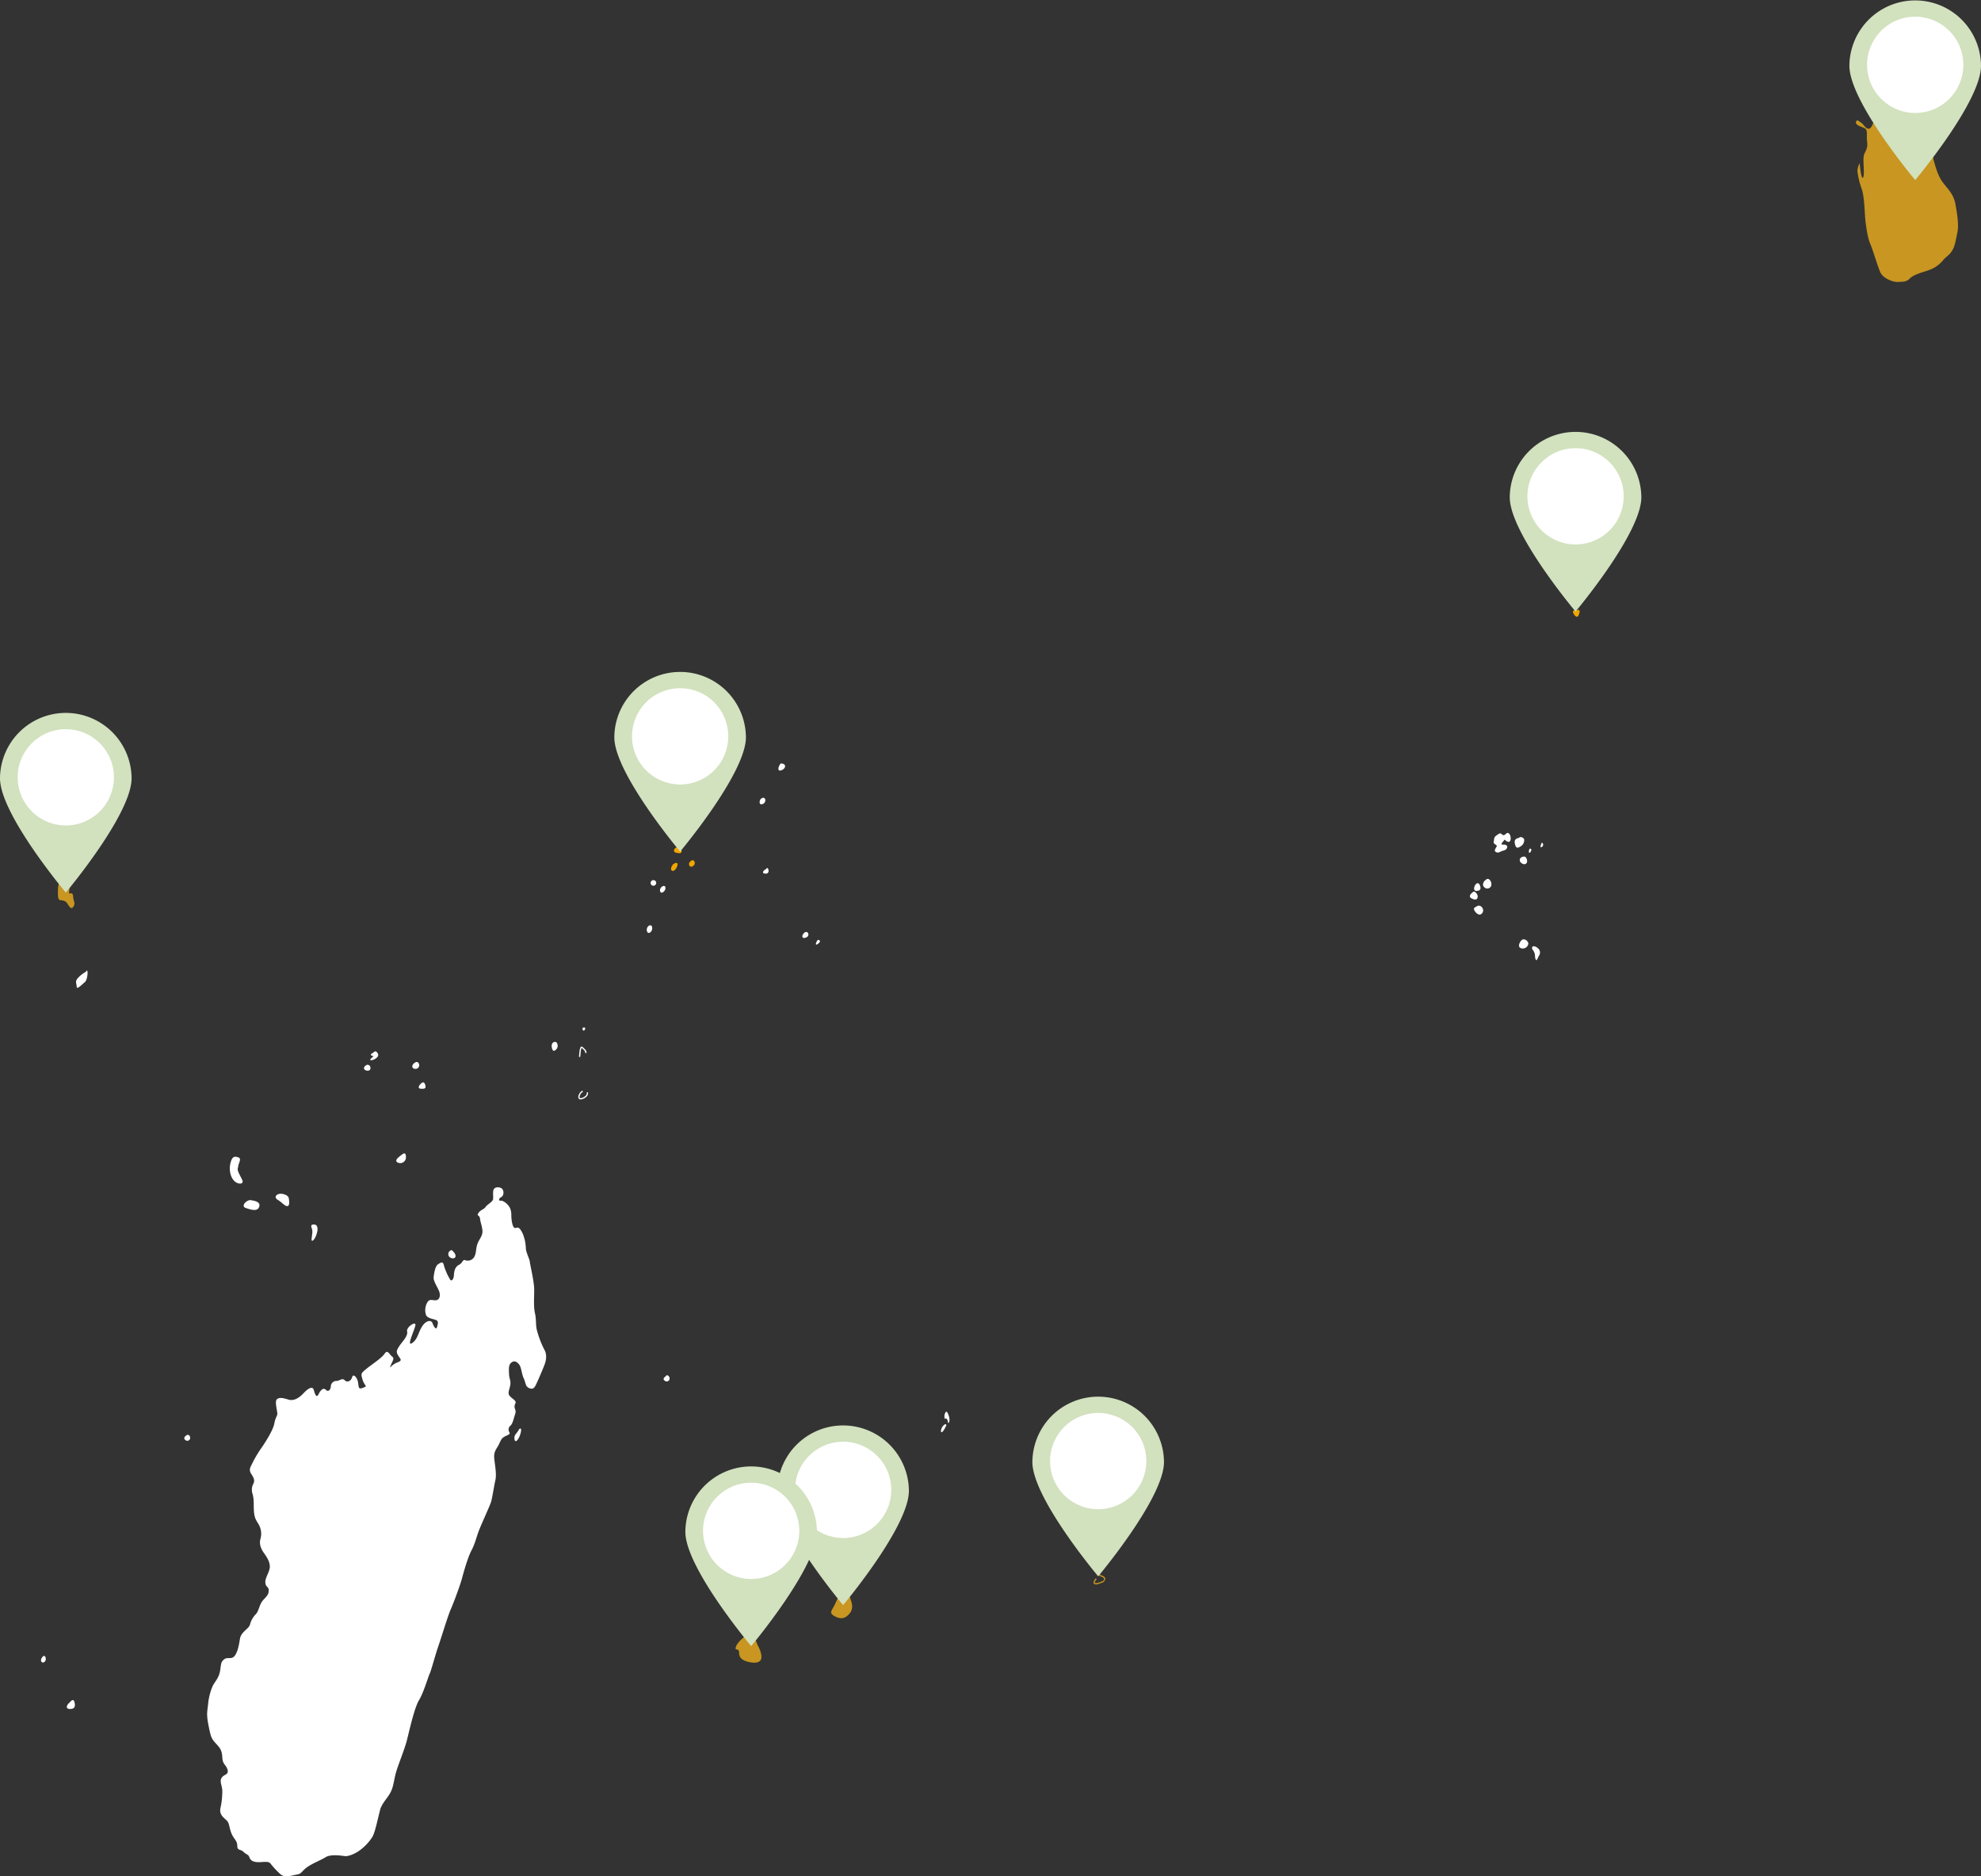 <svg xmlns="http://www.w3.org/2000/svg" xmlns:xlink="http://www.w3.org/1999/xlink" width="757.307" height="717.145" viewBox="0 0 757.307 717.145">
  <rect x="0" y="0" width="757.307" height="717.145" fill="#333333" stroke="none"/>
  <defs>
    <clipPath id="clip-path">
      <rect id="Rectangle_370" data-name="Rectangle 370" width="732.852" height="684.824" fill="none"/>
    </clipPath>
    <clipPath id="clip-path-2">
      <rect id="Rectangle_308" data-name="Rectangle 308" width="50.307" height="68.828" fill="#d2e1be"/>
    </clipPath>
  </defs>
  <g id="ocean-indien" transform="translate(-1021.121 -3502.46)">
    <g id="Groupe_2366" data-name="Groupe 2366" transform="translate(1036.787 3534.781)">
      <g id="Groupe_2365" data-name="Groupe 2365" clip-path="url(#clip-path)">
        <path id="Tracé_1613" data-name="Tracé 1613" d="M138.013,713.222c-1.145,4.291-2,9.011-3.147,11.013a19.186,19.186,0,0,1-5.292,5.435c-1.715,1.145-4,2-5.15,1.861s-5.435-.859-7.437.43-6.151,2.716-8.153,4.718-1.43,1.575-4,2.146-3.861.715-5.15-.428a31.628,31.628,0,0,1-3.718-4c-.859-1.145-3-.43-5.15-.574s-2.716-1.142-3-2-1.287-1-2.288-2-2.289-.288-2.289-2.289-1.43-2.575-2.288-4.862-.715-3.576-1.574-4.579-3.146-2.146-2.575-4.862a29.468,29.468,0,0,0,.716-6.58c0-2-1.145-3.576-.286-5.006s2.861-1.142,2.29-3.146-1.86-1.86-2-4.72-1-3.718-2.575-5.433-1.857-2.434-2.716-6.866-.43-5.15-.143-8.01a22.772,22.772,0,0,1,1.717-6.866c.716-1.572,2.432-3.146,2.861-5.863s.285-3.434,1.572-4.434,2.718.143,3.86-1.145,1.719-3.718,2.146-6.578,3.434-3.863,3.864-5.579a8.65,8.65,0,0,1,2.287-4c1.145-1.287,1.289-3.718,2.719-5.292s2.146-2.146,2.146-3.718-1.145-1.144-1.289-3,1.715-4.149,1.715-6.151-1.43-4.006-2.145-5.006-2.146-3.147-1.43-5.578a7.158,7.158,0,0,0-1-6.009c-1-1.715-1.572-2.431-1.572-6.863s-.716-4-.716-6.009,1.287-2.431.716-4.147-2-2.431-1.289-4.291a46.225,46.225,0,0,1,4.434-7.723c1.86-2.719,4.291-6.724,4.72-9.011s1-2.719,1.145-3.575-1.145-4.865-.144-5.722,2.575-.429,4.435.143,3.861-.43,5.721-2.431,3.432-2.717,3.861-1.431,1,3.576,1.86,1.86,1.858-2.718,2.861-1.715,1.858-.288,1.858-1.43a2.163,2.163,0,0,1,2.145-2c.859.144,2.289-1.287,3.148-.286s2.431.43,2.861-1.144,2,.143,2.288,2.145.143,2.575,2,1.86.428-.571-.288-3-.715-2.431,1.575-4.291,5.721-4,6.866-5.721,1.86.43,2.86,1.145.143,1.574-.573,3.434.143-.288,2.433-1.144,1.287-1.289.428-2.719-.571-2,.43-3.576,3.434-3.861,3-5.577,3.575-4.291,3.146-2.289-3.432,8.154-1.286,6.724,2.287-3.72,3.717-6.151,3.576-3,4.149-1.43,1.43,2.575,1.716,1.43.662-2.163-.277-2.634-3.521-.61-3.99-2.117a5.923,5.923,0,0,1,.656-4.85c.94-1.413,2.4-.329,3.521-.706s1.363-1.694.987-3.059-2.348-4.1-2.209-5.6.61-4.332,1.644-4.99,1.925-1.413,2.3.471a22.616,22.616,0,0,0,2.255,5.13c.61,1.272,1.5-.045,1.55-1.365s.327-3.247,1.925-4.049,1.36-2.258,2.488-1.739a2.87,2.87,0,0,0,3.475-1.507c.7-1.365.468-2.965,1.125-4.8s2.161-3.108,1.88-5.274-.7-2.636-.892-4.282-1.411-.942-.659-2.168,2.161-1.41,2.771-2.352,2.582-1.882,2.817-2.823-.094-1.978.142-3.484,2.629-1.506,3.427-.565.468,2.73-.422,3.107-1.127,1.507-.142,1.366,3.052,1.506,3.614,3.059.329,2.354.471,3.813.562,4,1.69,3.529,1.831.519,2.677,2.355a16.219,16.219,0,0,1,1.126,5.555c.094,1.459,1.5,4.282,1.5,4.989s1.687,7.561,1.687,10.629-.277,6.6.279,9.016.277,4.276.65,6.136a37.436,37.436,0,0,0,2.78,7.526c.741,1.208,1.39,3.162.185,6.228s-2.409,5.762-3.15,7.343-1.391,2.046-2.783,1.394-1.205-2.137-1.947-3.624-.927-4.185-1.669-5.2-1.761-1.766-2.873-1.022-1.206,1.672-1.115,4.088.559,2.324.559,3.9-.927,3.068-.65,4.182,1.761,1.766,2.409,2.6-.276,1.114-.185,2.321.741,1.211.185,2.883-.926,3.624-1.759,4.274a1.923,1.923,0,0,0-.465,2.418c.371.649.277.835-1.39,1.578s-1.854,1.766-2.595,3.253-1.947,2.6-1.761,5.02,1.018,6.135.462,8.551-1.206,6.877-1.669,8.366-3.521,8.085-4.541,10.688-1.576,5.3-2.968,7.9-2.967,8.272-3.614,10.688-3.247,9.48-4.265,11.71-3.988,11.99-4.914,14.593-2.595,8.922-3.151,10.038-2.318,7.248-4.079,10.13-3.617,11.34-4.635,15.337-3.709,10.13-4.45,13.383-.835,5.017-2.226,7.25-2.318,2.88-3.4,5.353" transform="translate(-8.203 -54.433)" fill="#fff" fill-rule="evenodd"/>
        <path id="Tracé_1614" data-name="Tracé 1614" d="M816.448,67.5a12.047,12.047,0,0,1-5.008,3.375c-1.633.652-5.878,1.633-7.293,3.157s-2.939,1.305-4.681,1.415-5.551-1.309-6.639-3.594-2.939-8.817-3.921-10.993-1.74-7.295-1.958-10.234-.327-7.945-1.308-10.775a30.509,30.509,0,0,1-1.63-6.75,6.233,6.233,0,0,1,.87-3.048s.543,6.641,1.306,5.445-.328-7.293.436-8.926,1.415-2.613,1.088-4.79.434-4.463-.979-5.115-3.593-1.2-3.266-2.4,1.306-.109,2.176.436,2.721,4.572,4.356.109-.763-4.463-.655-5.66,1.958-2.83,1.633-3.375.543-.437,1.961.436,2.5,1.415,2.176.325-.546-2.285-2.394-2.612-3.594-.328-4.357-.762-.433.871-1.521,1.306-1.526-1.2-.654-1.851,1.993.467,1.993.467S786.294,1.643,787.6.553s1.851-.325,2.721.218,1.633-1.2,2.4-.434,1.088,3.048,3.047,4.136,5.115,3.918,5.988,5.878,2.612,4.463,2.83,5.879.762.761,1.849,1.633a12.818,12.818,0,0,1,3.375,4.572c.436,1.414-2.067,2.612-.546,3.59s1.636,0,2.722-.436.545.981,1.2,3.375,1.631,6.1,3.593,8.6,4.025,4.463,4.68,8.056,1.414,8.054.762,10.993-.871,5.117-2.069,6.968-2.179,2.067-3.7,3.918" transform="translate(-89.614 0)" fill="#c89621" fill-rule="evenodd"/>
        <path id="Tracé_1615" data-name="Tracé 1615" d="M663.195,226.7c-.667.521-2.3-.222-1.854,1.041s1.409,1.933,1.854,1.413,1.189-2.675,0-2.453" transform="translate(-75.64 -25.93)" fill="#f0a500" fill-rule="evenodd"/>
        <path id="Tracé_1616" data-name="Tracé 1616" d="M637.786,325.082c-1.032.159-1.906.637-1.587,2.148s.794,2.07,2.143,1.114a2.708,2.708,0,0,0,1.428-2.625c-.078-.717-1.506-1.351-1.984-.637" transform="translate(-72.765 -37.149)" fill="#fff" fill-rule="evenodd"/>
        <path id="Tracé_1617" data-name="Tracé 1617" d="M639.466,333.283a1.255,1.255,0,0,0-.556,2.307c1.112.955,2.143.4,2.224-.478s-.477-2.385-1.668-1.829" transform="translate(-73.016 -38.109)" fill="#fff" fill-rule="evenodd"/>
        <path id="Tracé_1618" data-name="Tracé 1618" d="M642.376,330.1c-.237.8-.159,1.83.556.874s-.159-1.748-.556-.874" transform="translate(-73.465 -37.716)" fill="#fff" fill-rule="evenodd"/>
        <path id="Tracé_1619" data-name="Tracé 1619" d="M647.634,327.43c-.318.874-.716,1.909.237,1.351s.079-2.148-.237-1.351" transform="translate(-74.039 -37.428)" fill="#fff" fill-rule="evenodd"/>
        <path id="Tracé_1620" data-name="Tracé 1620" d="M631.271,325.51c1.19,1.273,2.222,1.192,2.3-.318s-.872-2.706-1.587-2.07-1.19,1.036-1.825.319-1.35,0-2.221.636-.637,1.433-.875,2.307,1.272,1.035,1.191,1.591-1.429,1.751-.316,2.307,1.428-.237,2.856-.556,1.827-1.511,1.111-2.069-2.561.255-1.6-.947Z" transform="translate(-71.725 -36.941)" fill="#fff" fill-rule="evenodd"/>
        <path id="Tracé_1621" data-name="Tracé 1621" d="M623.685,343.057c-1.031.637-1.746,2.069-.715,2.943a1.57,1.57,0,0,0,2.7-.874c.159-1.354-1.031-2.943-1.984-2.069" transform="translate(-71.202 -39.212)" fill="#fff" fill-rule="evenodd"/>
        <path id="Tracé_1622" data-name="Tracé 1622" d="M619.276,345.02c-.953,1.193-.874,2.706.237,2.625s1.746-.4,1.509-1.591-.953-1.829-1.746-1.034" transform="translate(-70.761 -39.425)" fill="#fff" fill-rule="evenodd"/>
        <path id="Tracé_1623" data-name="Tracé 1623" d="M617.8,348.62c-.872.637-1.587,1.67-.316,2.307s2.143.558,2.3-.556-1.272-2.743-1.985-1.751" transform="translate(-70.552 -39.842)" fill="#fff" fill-rule="evenodd"/>
        <path id="Tracé_1624" data-name="Tracé 1624" d="M620.061,354.4c-1.19.638-2.065.8-1.112,2.148s2.222,1.751,2.938.4-.716-2.945-1.825-2.546" transform="translate(-70.753 -40.532)" fill="#fff" fill-rule="evenodd"/>
        <path id="Tracé_1625" data-name="Tracé 1625" d="M639.114,369.118c-.953.8-1.746,2.784-.318,3.183a2.171,2.171,0,0,0,2.777-1.672c.081-1.034-1.506-2.228-2.459-1.511" transform="translate(-72.98 -42.197)" fill="#fff" fill-rule="evenodd"/>
        <path id="Tracé_1626" data-name="Tracé 1626" d="M643.727,373.04a4.162,4.162,0,0,1,.874,1.511c.316.955,0,1.195.4,2.309s.871-.8,1.425-1.591a2.053,2.053,0,0,0-.554-2.625c-.794-.8-2.62-1.354-2.142.4" transform="translate(-73.625 -42.539)" fill="#fff" fill-rule="evenodd"/>
        <path id="Tracé_1627" data-name="Tracé 1627" d="M19.923,326.786a6.2,6.2,0,0,1-.955,3.833c-.67,1.343-3.06,1.247-2.582-.288s1.53-1.916,1.05-3.162a6.425,6.425,0,0,1-.477-3.929c.288-1.821.862-2.11,1.53-1.631s2.2,1.248,1.816,2.3a3.965,3.965,0,0,0-.383,2.876" transform="translate(-1.867 -36.764)" fill="#fff" fill-rule="evenodd"/>
        <path id="Tracé_1628" data-name="Tracé 1628" d="M10.959,344.787c-.477-1.341-.859-.576-.859-2.876s-.48-3.545-.67-2.874a12.677,12.677,0,0,1-1.147,3.353,10.163,10.163,0,0,0-.957,4.6c0,1.437-.1,3.26.766,3.451s2.008.094,2.771,1.245,1.53,2.684,2.389,1.245,0-2.109-.094-3.449-.288-1.823-1.243-1.535.67-3.066-.957-3.162" transform="translate(-0.838 -38.761)" fill="#c89621" fill-rule="evenodd"/>
        <path id="Tracé_1629" data-name="Tracé 1629" d="M18.928,382.825a11.362,11.362,0,0,0-3.155,2.492c-1.147,1.341-.383,2.012-.383,3.257s2.008-.862,3.155-1.821,1.339-5.941.383-3.929" transform="translate(-1.732 -43.736)" fill="#fff" fill-rule="evenodd"/>
        <path id="Tracé_1630" data-name="Tracé 1630" d="M84.67,466.8c0-1.663,1.663-3.327,0-3.881s-2.4,0-2.956,2.4,0,5.174,1.478,6.652,3.7,1.295,3.141-.185-2.373-3.929-1.663-4.989" transform="translate(-9.323 -52.929)" fill="#fff" fill-rule="evenodd"/>
        <path id="Tracé_1631" data-name="Tracé 1631" d="M90.529,481.509c-1.663-.553-4.434,2.218-2.218,2.956s4.25,1.293,4.989-.185-.185-2.4-2.771-2.771" transform="translate(-10.007 -55.07)" fill="#fff" fill-rule="evenodd"/>
        <path id="Tracé_1632" data-name="Tracé 1632" d="M104.119,478.791c-2.218-.554-3.881,1.11-2.032,2.218s2.4,2.218,3.511,2.4.925-1.663.739-2.956-2.218-1.664-2.218-1.664" transform="translate(-11.586 -54.755)" fill="#fff" fill-rule="evenodd"/>
        <path id="Tracé_1633" data-name="Tracé 1633" d="M117.705,491.952c-1.11,0-1.295.371-.739,1.849s-.924,5.174.368,4.249,2.957-6.1.371-6.1" transform="translate(-13.345 -56.273)" fill="#fff" fill-rule="evenodd"/>
        <path id="Tracé_1634" data-name="Tracé 1634" d="M177.139,503.011a1.548,1.548,0,0,0-.371,2.956c1.664.739,2.957-.739.371-2.956" transform="translate(-20.11 -57.538)" fill="#fff" fill-rule="evenodd"/>
        <path id="Tracé_1635" data-name="Tracé 1635" d="M140.022,423.376c-.8.561-.879,1.521.319,1.842s1.759-.479,1.52-1.282a1.078,1.078,0,0,0-1.839-.561" transform="translate(-15.949 -48.388)" fill="#fff" fill-rule="evenodd"/>
        <path id="Tracé_1636" data-name="Tracé 1636" d="M143.044,417.909c-1.038.321-.719,1.04-.079,1.04s.4.161-.56,1.042.558.8,1.676.081,1.36-1.441.8-2.243-.96-.8-1.839.081" transform="translate(-16.254 -47.726)" fill="#fff" fill-rule="evenodd"/>
        <path id="Tracé_1637" data-name="Tracé 1637" d="M161.106,422.2c-1.119.8-1.119,2.085.161,2.243a1.419,1.419,0,0,0,1.6-1.842c-.321-.8-.881-1.042-1.76-.4" transform="translate(-18.335 -48.252)" fill="#fff" fill-rule="evenodd"/>
        <path id="Tracé_1638" data-name="Tracé 1638" d="M164.139,430.894c-1.119.881-1.6,2.085-.318,2.163s2,0,1.838-1.041-.719-1.843-1.52-1.121" transform="translate(-18.651 -49.257)" fill="#fff" fill-rule="evenodd"/>
        <path id="Tracé_1639" data-name="Tracé 1639" d="M156,461.4c-1.359,1.04-3.517,2.4-2.237,3.284a2.188,2.188,0,0,0,3.277-1.522c.079-1.36-.081-2.163-1.04-1.761" transform="translate(-17.544 -52.766)" fill="#fff" fill-rule="evenodd"/>
        <path id="Tracé_1640" data-name="Tracé 1640" d="M220.436,414.735s.148,2.529,1.335,1.635a2.048,2.048,0,0,0,.741-2.675c-.3-.892-2.076-.744-2.076,1.04" transform="translate(-25.215 -47.26)" fill="#fff" fill-rule="evenodd"/>
        <path id="Tracé_1641" data-name="Tracé 1641" d="M233.748,434.591a3,3,0,0,0-1.295,1.731,1.042,1.042,0,0,0-.018.469.33.33,0,0,0,.146.222.832.832,0,0,0,.662-.028,3.356,3.356,0,0,0,1.648-1,1.389,1.389,0,0,0,.268-1.117l.476-.076a1.853,1.853,0,0,1-.362,1.487,3.791,3.791,0,0,1-1.875,1.158,1.272,1.272,0,0,1-1.059-.013.794.794,0,0,1-.373-.526,1.547,1.547,0,0,1,.015-.686,3.516,3.516,0,0,1,1.506-2.03Z" transform="translate(-26.53 -49.665)" fill="#fff"/>
        <path id="Tracé_1642" data-name="Tracé 1642" d="M232.224,419.109l.031-.36c.109-1.369.242-2.992.667-3.417.22-.22.468-.227.752.057.133.135.277.266.408.391.628.582,1.135,1.053.994,1.9l-.475-.079c.1-.6-.323-.987-.844-1.472h0c-.133-.124-.275-.255-.421-.4-.045-.046-.067-.061-.072-.057-.3.3-.423,1.825-.528,3.116l-.028.358Z" transform="translate(-26.563 -47.49)" fill="#fff"/>
        <path id="Tracé_1643" data-name="Tracé 1643" d="M233.828,407.033c-.3.892.445,1.635.888.6s-.888-.6-.888-.6" transform="translate(-26.739 -46.548)" fill="#fff" fill-rule="evenodd"/>
        <path id="Tracé_1644" data-name="Tracé 1644" d="M262.067,363.174c-1.038.892-.592,3.271.741,2.379s.89-3.718-.741-2.379" transform="translate(-29.911 -41.502)" fill="#fff" fill-rule="evenodd"/>
        <path id="Tracé_1645" data-name="Tracé 1645" d="M268.058,346.063c-1.483.892-.889,3.122.445,2.082s.89-2.974-.445-2.082" transform="translate(-30.563 -39.559)" fill="#fff" fill-rule="evenodd"/>
        <path id="Tracé_1646" data-name="Tracé 1646" d="M263.585,343.546a1.073,1.073,0,0,0,1.188,1.785,1.073,1.073,0,1,0-1.188-1.785" transform="translate(-30.094 -39.272)" fill="#fff" fill-rule="evenodd"/>
        <path id="Tracé_1647" data-name="Tracé 1647" d="M275.358,316.51c-1.186.744-2.224,2.379-.445,2.082s1.93-3.122.445-2.082" transform="translate(-31.337 -36.178)" fill="#f0a500" fill-rule="evenodd"/>
        <path id="Tracé_1648" data-name="Tracé 1648" d="M274.386,329.135c-1.186.3-1.63,1.784-.445,2.08s2.374.445,2.226-.741-1.782-1.339-1.782-1.339" transform="translate(-31.255 -37.649)" fill="#f0a500" fill-rule="evenodd"/>
        <path id="Tracé_1649" data-name="Tracé 1649" d="M273.2,336.153c-.89.3-1.927,2.677-.593,2.826s3.114-4.165.593-2.826" transform="translate(-31.11 -38.422)" fill="#f0a500" fill-rule="evenodd"/>
        <path id="Tracé_1650" data-name="Tracé 1650" d="M280.17,335.279c-1.038.892-.148,2.677,1.189,1.635s.146-3.122-1.189-1.635" transform="translate(-31.996 -38.292)" fill="#f0a500" fill-rule="evenodd"/>
        <path id="Tracé_1651" data-name="Tracé 1651" d="M312.9,338.487c-1.04.447-2.078,1.785-.148,1.785s.741-3.272.148-1.785" transform="translate(-35.651 -38.674)" fill="#fff" fill-rule="evenodd"/>
        <path id="Tracé_1652" data-name="Tracé 1652" d="M310.8,308.106c-.741.6-1.038,2.677.593,2.082s1.186-3.272-.593-2.082" transform="translate(-35.483 -35.209)" fill="#fff" fill-rule="evenodd"/>
        <path id="Tracé_1653" data-name="Tracé 1653" d="M319.147,293.03c-1.04,1.339-1.335,3.272.445,2.529s1.779-2.677-.445-2.529" transform="translate(-36.41 -33.518)" fill="#fff" fill-rule="evenodd"/>
        <path id="Tracé_1654" data-name="Tracé 1654" d="M329.229,366.181c-.889.892-.892,2.379.889,1.636s.445-3.123-.889-1.636" transform="translate(-37.592 -41.831)" fill="#fff" fill-rule="evenodd"/>
        <path id="Tracé_1655" data-name="Tracé 1655" d="M335.238,369.1c-1.04,1.339-1.04,2.529.3,1.339s-.3-1.339-.3-1.339" transform="translate(-38.261 -42.22)" fill="#fff" fill-rule="evenodd"/>
        <path id="Tracé_1656" data-name="Tracé 1656" d="M304.513,668.731c-2.226,1.487-4.267,3.534-4.637,5.021s1.3,0,1.3,2.048,1.3,2.976,3.709,3.534,4.64.371,4.825-1.674-1.485-4.836-1.485-4.836-2.04-6.137-3.711-4.092" transform="translate(-34.296 -76.432)" fill="#c89621" fill-rule="evenodd"/>
        <path id="Tracé_1657" data-name="Tracé 1657" d="M345.41,649.81c-1.668,2.045-2.412,4.65-3.526,6.51s-1.3,2.419.929,3.534,3.9.559,5.381-1.3.926-3.72.185-5.764-1.484-5.021-2.969-2.977" transform="translate(-39.015 -74.251)" fill="#c89621" fill-rule="evenodd"/>
        <path id="Tracé_1658" data-name="Tracé 1658" d="M455.572,644.782a2.522,2.522,0,0,0-.7,1.081.5.5,0,0,0,0,.282l0,0a.241.241,0,0,0,.14.122,1.281,1.281,0,0,0,.706-.031,9.2,9.2,0,0,0,2.1-.719c.462-.259.728-.58.528-.983a1.464,1.464,0,0,0-.981-.707c-.5-.166-.964-.321-1.081-1.038l.475-.078c.07.431.4.543.757.661h0a1.856,1.856,0,0,1,1.26.946c.355.711-.724,1.62-.724,1.62s-1.461.578-2.218.765a1.692,1.692,0,0,1-.987.013.7.7,0,0,1-.419-.39v0a.949.949,0,0,1-.026-.569,2.98,2.98,0,0,1,.832-1.314Z" transform="translate(-51.973 -73.518)" fill="#c89621"/>
        <path id="Tracé_1659" data-name="Tracé 1659" d="M390.166,575.576a2.978,2.978,0,0,1,.152-2.427c.3-.719.793-.34,1.134.646a5.68,5.68,0,0,1,.454,2.464c-.113.53-.528,1.326-.6.34s-.833-1.629-1.136-1.023" transform="translate(-44.607 -65.518)" fill="#fff" fill-rule="evenodd"/>
        <path id="Tracé_1660" data-name="Tracé 1660" d="M389.81,578.315a3.47,3.47,0,0,0-1.25,1.934c-.187.87.04,1.4.757.53a11.015,11.015,0,0,0,1.1-1.932c.379-.569-.19-.872-.6-.532" transform="translate(-44.439 -66.135)" fill="#fff" fill-rule="evenodd"/>
        <path id="Tracé_1661" data-name="Tracé 1661" d="M269.573,557.439c-1.186.744-.89,1.339-.222,1.784a1.114,1.114,0,0,0,1.707-.966c0-.965-1.114-1.709-1.484-.817" transform="translate(-30.743 -63.718)" fill="#fff" fill-rule="evenodd"/>
        <path id="Tracé_1662" data-name="Tracé 1662" d="M206.135,580.3c-.741,1.635-1.927,1.934-1.779,3.569s1.038,1.042,1.779-.447,1.335-4.31,0-3.122" transform="translate(-23.374 -66.345)" fill="#fff" fill-rule="evenodd"/>
        <path id="Tracé_1663" data-name="Tracé 1663" d="M62.823,582.827c-.859.574-1.43,1.221-.5,1.939a1.1,1.1,0,0,0,1.788-.789c.072-.648-.5-1.509-1.289-1.149" transform="translate(-7.074 -66.658)" fill="#fff" fill-rule="evenodd"/>
        <path id="Tracé_1664" data-name="Tracé 1664" d="M.462,678.661c-1.038,1.339-.148,2.529.889,1.785s.3-3.42-.889-1.785" transform="translate(0 -77.57)" fill="#fff" fill-rule="evenodd"/>
        <path id="Tracé_1665" data-name="Tracé 1665" d="M12.416,697.943c-1.631,1.339-1.779,2.677,0,2.677s1.93-1.042,1.782-2.082-.593-2.082-1.782-.6" transform="translate(-1.274 -79.75)" fill="#fff" fill-rule="evenodd"/>
      </g>
    </g>
    <g id="ile-maurice__country-pin" transform="translate(-154.726 -1107.47)">
      <g id="Groupe_2192" data-name="Groupe 2192" transform="translate(-0.406)">
        <circle id="Ellipse_62" data-name="Ellipse 62" cx="20.5" cy="20.5" r="20.5" transform="translate(1478 5158)" fill="#fff"/>
        <g id="Groupe_2191" data-name="Groupe 2191" transform="translate(1473.406 5154.586)">
          <g id="Groupe_2190" data-name="Groupe 2190" clip-path="url(#clip-path-2)">
            <path id="Tracé_1421" data-name="Tracé 1421" d="M50.307,25.154A25.154,25.154,0,0,0,0,25.154C0,38.92,25.154,68.828,25.154,68.828S50.307,38.919,50.307,25.154M6.758,24.778a18.4,18.4,0,1,1,18.4,18.4A18.426,18.426,0,0,1,6.758,24.778Z" fill="#d2e1be"/>
          </g>
        </g>
      </g>
    </g>
    <g id="seychelles__country-pin" transform="translate(-217.033 -1395.47)">
      <g id="Groupe_2192-2" data-name="Groupe 2192" transform="translate(-0.406)">
        <circle id="Ellipse_62-2" data-name="Ellipse 62" cx="20.5" cy="20.5" r="20.5" transform="translate(1478 5158)" fill="#fff"/>
        <g id="Groupe_2191-2" data-name="Groupe 2191" transform="translate(1473.406 5154.586)">
          <g id="Groupe_2190-2" data-name="Groupe 2190" clip-path="url(#clip-path-2)">
            <path id="Tracé_1421-2" data-name="Tracé 1421" d="M50.307,25.154A25.154,25.154,0,0,0,0,25.154C0,38.92,25.154,68.828,25.154,68.828S50.307,38.919,50.307,25.154M6.758,24.778a18.4,18.4,0,1,1,18.4,18.4A18.426,18.426,0,0,1,6.758,24.778Z" fill="#d2e1be"/>
          </g>
        </g>
      </g>
    </g>
    <g id="rodrigues__country-pin" transform="translate(-57.213 -1118.47)">
      <g id="Groupe_2192-3" data-name="Groupe 2192" transform="translate(-0.406)">
        <circle id="Ellipse_62-3" data-name="Ellipse 62" cx="20.5" cy="20.5" r="20.5" transform="translate(1478 5158)" fill="#fff"/>
        <g id="Groupe_2191-3" data-name="Groupe 2191" transform="translate(1473.406 5154.586)">
          <g id="Groupe_2190-3" data-name="Groupe 2190" clip-path="url(#clip-path-2)">
            <path id="Tracé_1421-3" data-name="Tracé 1421" d="M50.307,25.154A25.154,25.154,0,0,0,0,25.154C0,38.92,25.154,68.828,25.154,68.828S50.307,38.919,50.307,25.154M6.758,24.778a18.4,18.4,0,1,1,18.4,18.4A18.426,18.426,0,0,1,6.758,24.778Z" fill="#d2e1be"/>
          </g>
        </g>
      </g>
    </g>
    <g id="ile-de-la-reunion__country-pin" transform="translate(-189.879 -1091.807)">
      <g id="Groupe_2192-4" data-name="Groupe 2192" transform="translate(-0.406)">
        <circle id="Ellipse_62-4" data-name="Ellipse 62" cx="20.5" cy="20.5" r="20.5" transform="translate(1478 5158)" fill="#fff"/>
        <g id="Groupe_2191-4" data-name="Groupe 2191" transform="translate(1473.406 5154.586)">
          <g id="Groupe_2190-4" data-name="Groupe 2190" clip-path="url(#clip-path-2)">
            <path id="Tracé_1421-4" data-name="Tracé 1421" d="M50.307,25.154A25.154,25.154,0,0,0,0,25.154C0,38.92,25.154,68.828,25.154,68.828S50.307,38.919,50.307,25.154M6.758,24.778a18.4,18.4,0,1,1,18.4,18.4A18.426,18.426,0,0,1,6.758,24.778Z" fill="#d2e1be"/>
          </g>
        </g>
      </g>
    </g>
    <g id="sri-lanka__country-pin" transform="translate(255.121 -1652.126)">
      <g id="Groupe_2192-5" data-name="Groupe 2192" transform="translate(-0.406)">
        <circle id="Ellipse_62-5" data-name="Ellipse 62" cx="20.5" cy="20.5" r="20.5" transform="translate(1478 5158)" fill="#fff"/>
        <g id="Groupe_2191-5" data-name="Groupe 2191" transform="translate(1473.406 5154.586)">
          <g id="Groupe_2190-5" data-name="Groupe 2190" clip-path="url(#clip-path-2)">
            <path id="Tracé_1421-5" data-name="Tracé 1421" d="M50.307,25.154A25.154,25.154,0,0,0,0,25.154C0,38.92,25.154,68.828,25.154,68.828S50.307,38.919,50.307,25.154M6.758,24.778a18.4,18.4,0,1,1,18.4,18.4A18.426,18.426,0,0,1,6.758,24.778Z" fill="#d2e1be"/>
          </g>
        </g>
      </g>
    </g>
    <g id="zanzibar__country-pin" transform="translate(-451.879 -1379.807)">
      <g id="Groupe_2192-6" data-name="Groupe 2192" transform="translate(-0.406)">
        <circle id="Ellipse_62-6" data-name="Ellipse 62" cx="20.5" cy="20.5" r="20.5" transform="translate(1478 5158)" fill="#fff"/>
        <g id="Groupe_2191-6" data-name="Groupe 2191" transform="translate(1473.406 5154.586)">
          <g id="Groupe_2190-6" data-name="Groupe 2190" clip-path="url(#clip-path-2)">
            <path id="Tracé_1421-6" data-name="Tracé 1421" d="M50.307,25.154A25.154,25.154,0,0,0,0,25.154C0,38.92,25.154,68.828,25.154,68.828S50.307,38.919,50.307,25.154M6.758,24.778a18.4,18.4,0,1,1,18.4,18.4A18.426,18.426,0,0,1,6.758,24.778Z" fill="#d2e1be"/>
          </g>
        </g>
      </g>
    </g>
    <g id="maldives__country-pin" transform="translate(125.274 -1487.212)">
      <g id="Groupe_2192-7" data-name="Groupe 2192" transform="translate(-0.406)">
        <circle id="Ellipse_62-7" data-name="Ellipse 62" cx="20.5" cy="20.5" r="20.5" transform="translate(1478 5158)" fill="#fff"/>
        <g id="Groupe_2191-7" data-name="Groupe 2191" transform="translate(1473.406 5154.586)">
          <g id="Groupe_2190-7" data-name="Groupe 2190" clip-path="url(#clip-path-2)">
            <path id="Tracé_1421-7" data-name="Tracé 1421" d="M50.307,25.154A25.154,25.154,0,0,0,0,25.154C0,38.92,25.154,68.828,25.154,68.828S50.307,38.919,50.307,25.154M6.758,24.778a18.4,18.4,0,1,1,18.4,18.4A18.426,18.426,0,0,1,6.758,24.778Z" fill="#d2e1be"/>
          </g>
        </g>
      </g>
    </g>
  </g>
</svg>
